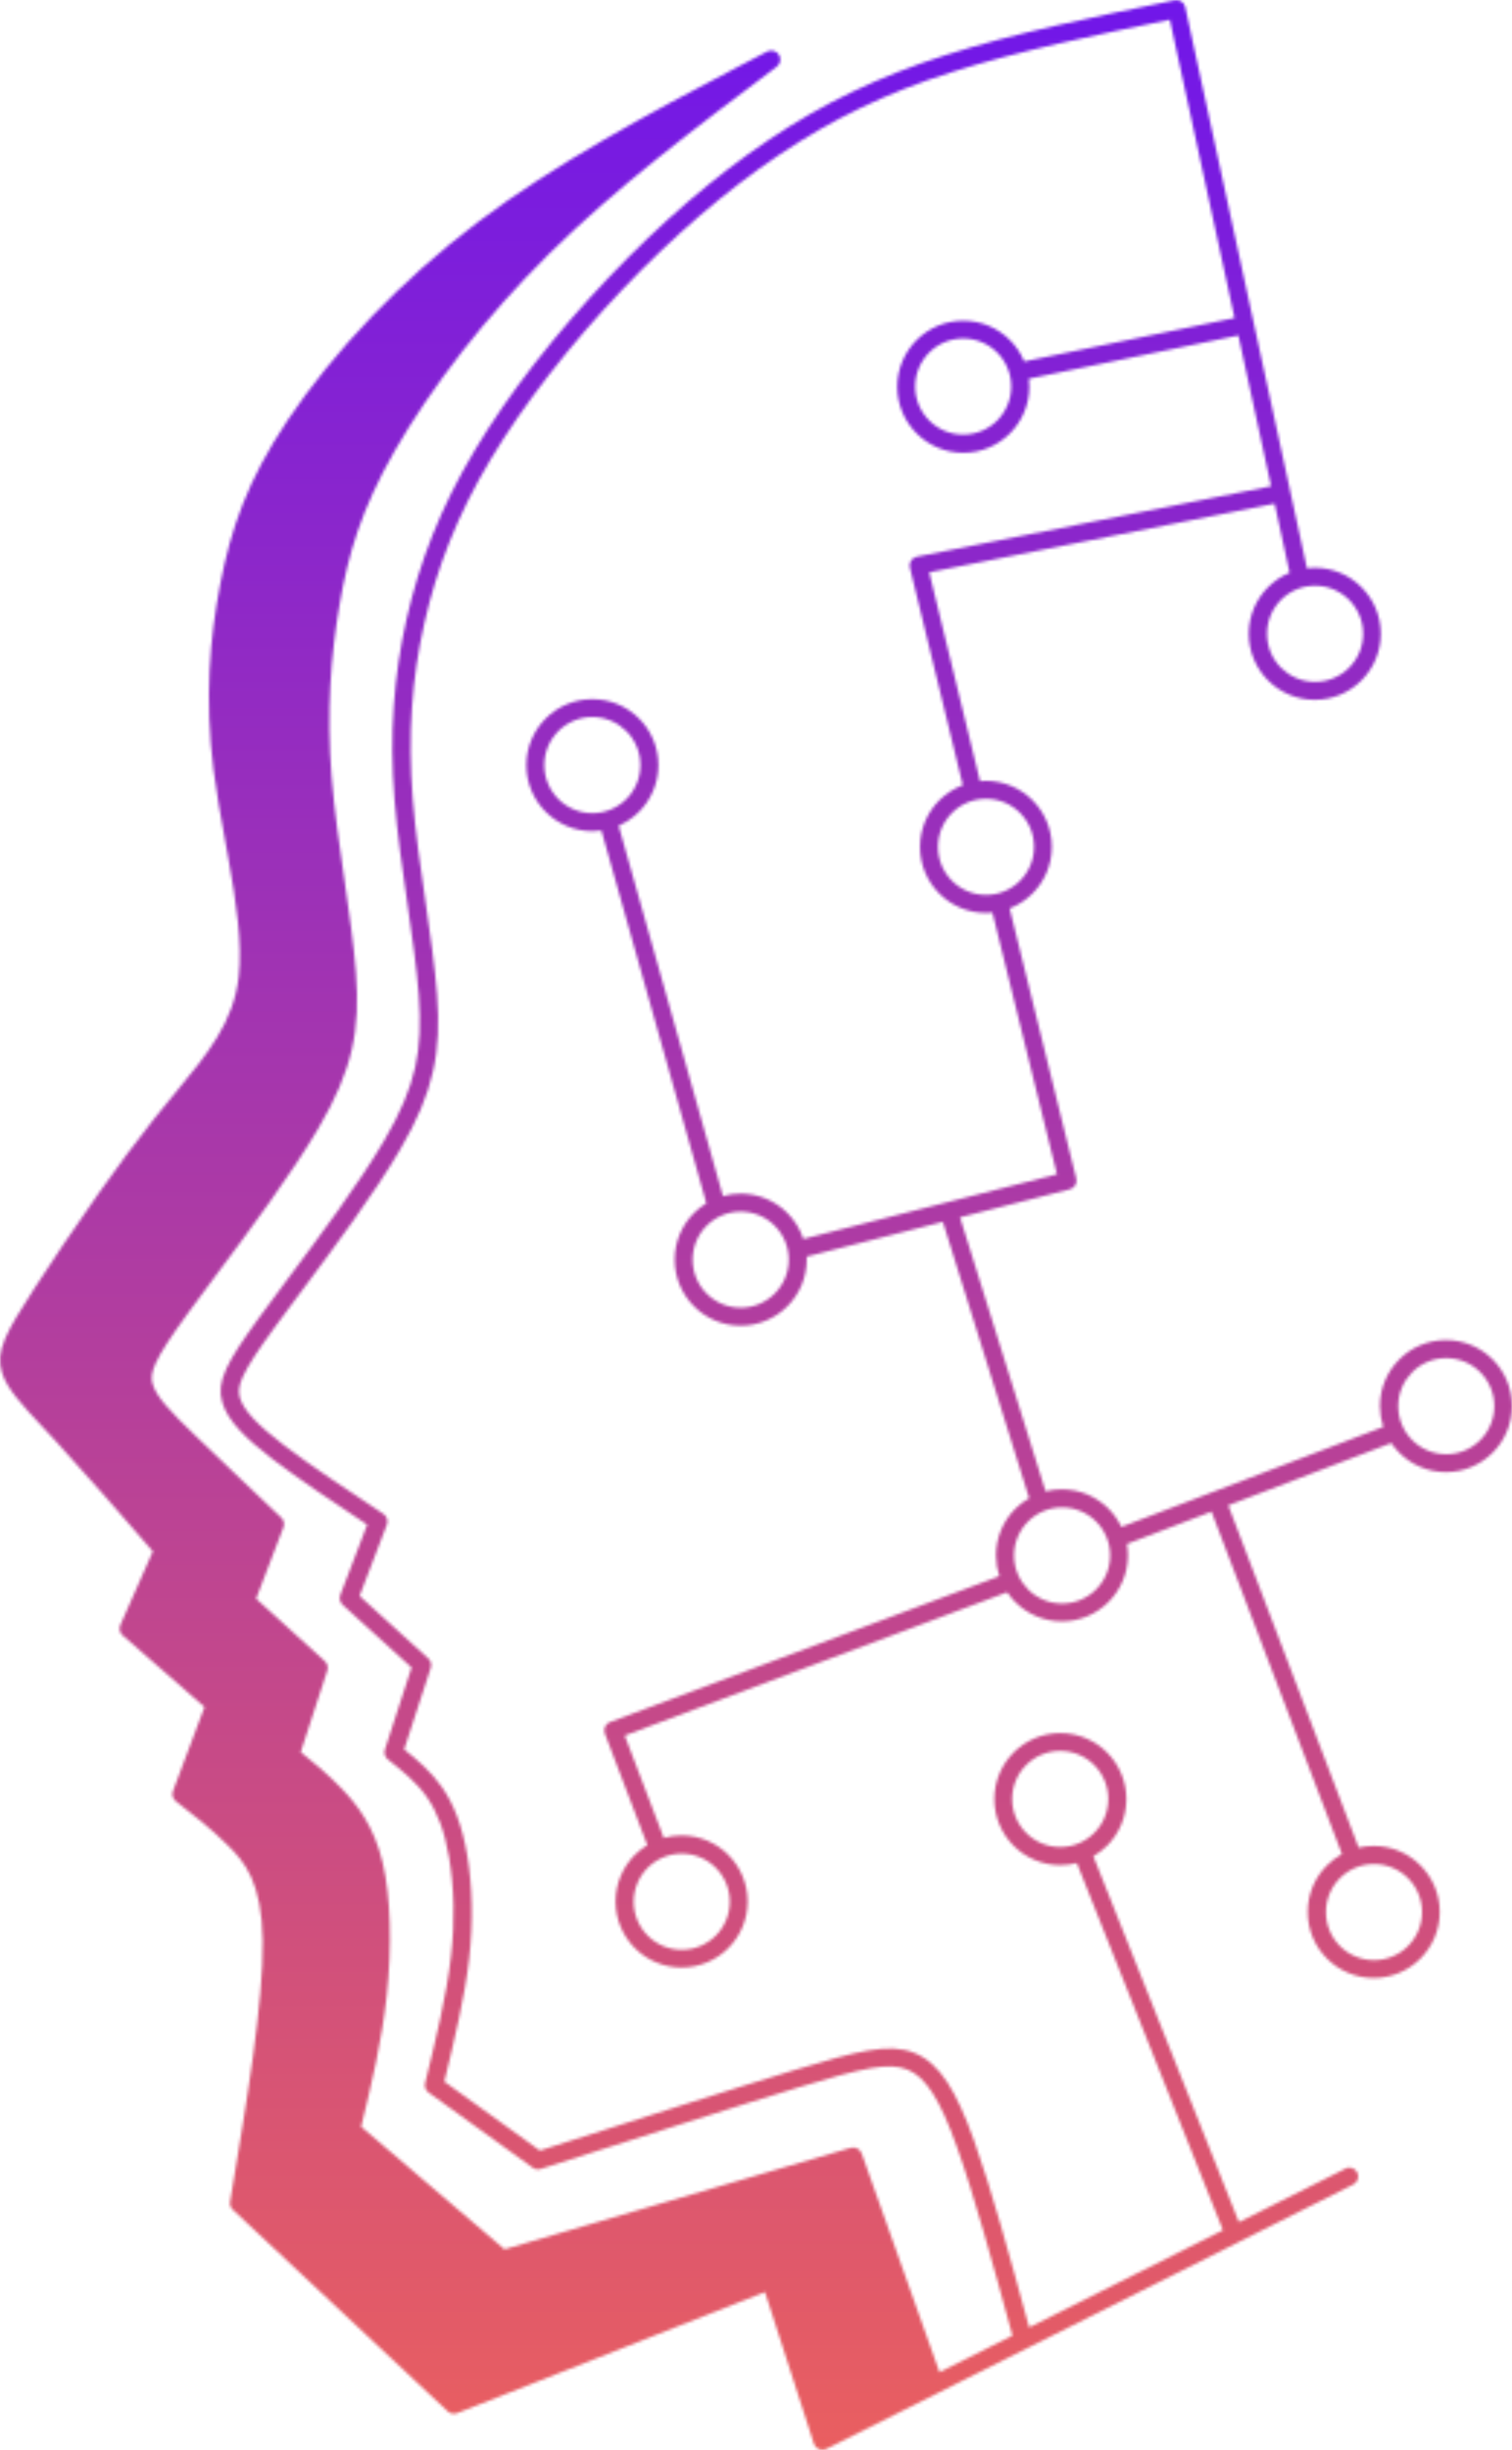<?xml version="1.0" encoding="UTF-8"?>
<svg width="521px" height="844px" viewBox="0 0 521 844" version="1.1" xmlns="http://www.w3.org/2000/svg" xmlns:xlink="http://www.w3.org/1999/xlink">
    <title>Logo</title>
    <defs>
        <path d="M408.409,2.438 L450.347,195.756 C451.231,195.659 452.135,195.59 453.046,195.59 C459.332,195.59 465.021,198.148 469.123,202.261 C473.234,206.363 475.795,212.052 475.795,218.338 C475.795,224.621 473.234,230.312 469.123,234.414 C465.021,238.525 459.332,241.083 453.046,241.083 C446.761,241.083 441.072,238.525 436.961,234.414 C432.858,230.312 430.298,224.621 430.298,218.338 C430.298,212.052 432.858,206.363 436.961,202.261 C439.063,200.156 441.572,198.455 444.368,197.309 L439.214,173.491 L320.189,197.167 L337.686,269.091 C338.35,269.037 339.017,268.994 339.692,268.994 C345.969,268.994 351.658,271.546 355.769,275.657 C359.88,279.768 362.441,285.456 362.441,291.742 C362.441,298.025 359.88,303.707 355.769,307.818 C353.552,310.044 350.895,311.788 347.906,312.955 L370.847,405.976 C371.276,407.623 370.277,409.315 368.603,409.728 L330.804,419.377 L360.284,513.759 C362.082,513.303 363.94,513.065 365.877,513.065 C372.162,513.065 377.851,515.626 381.962,519.728 C383.778,521.552 385.277,523.673 386.406,526.014 L476.652,491.563 C475.907,489.31 475.505,486.9 475.505,484.394 C475.505,478.108 478.064,472.419 482.175,468.308 C486.277,464.206 491.968,461.646 498.252,461.646 C504.537,461.646 510.226,464.206 514.337,468.308 C518.439,472.419 521,478.108 521,484.394 C521,490.679 518.439,496.368 514.337,500.47 C510.226,504.581 504.537,507.141 498.252,507.141 C491.968,507.141 486.277,504.581 482.175,500.47 C481.14,499.444 480.211,498.322 479.397,497.131 L423.225,518.588 L468.167,636.523 C469.841,636.146 471.56,635.926 473.358,635.926 C479.641,635.926 485.323,638.486 489.434,642.597 C493.546,646.699 496.104,652.388 496.104,658.674 C496.104,664.959 493.546,670.648 489.434,674.759 C485.323,678.861 479.641,681.421 473.358,681.421 C467.072,681.421 461.383,678.861 457.272,674.759 C453.161,670.648 450.609,664.959 450.609,658.674 C450.609,652.388 453.161,646.699 457.272,642.597 C458.778,641.089 460.524,639.774 462.409,638.724 L417.464,520.762 L388.318,531.895 C388.529,533.158 388.65,534.473 388.65,535.813 C388.65,542.099 386.091,547.787 381.98,551.889 C377.869,556 372.189,558.561 365.904,558.561 C359.618,558.561 353.929,556 349.818,551.889 C348.792,550.864 347.863,549.742 347.046,548.523 L215.268,597.892 L228.724,633.157 C230.679,632.605 232.739,632.315 234.859,632.315 C241.145,632.315 246.834,634.876 250.945,638.987 C255.056,643.098 257.608,648.786 257.608,655.063 C257.608,661.348 255.056,667.037 250.945,671.148 C246.834,675.259 241.145,677.808 234.859,677.808 C228.583,677.808 222.894,675.259 218.783,671.148 C214.671,667.037 212.113,661.348 212.113,655.063 C212.113,648.786 214.671,643.098 218.783,638.987 C220.071,637.699 221.509,636.577 223.06,635.639 L208.413,597.216 C207.816,595.623 208.606,593.826 210.201,593.229 L210.446,593.159 L344.347,543.001 C343.611,540.757 343.2,538.347 343.2,535.84 C343.2,529.555 345.758,523.866 349.869,519.755 C351.281,518.343 352.877,517.125 354.62,516.126 L324.895,420.93 L277.944,432.904 C277.971,433.263 277.971,433.596 277.971,433.957 C277.971,440.24 275.412,445.922 271.299,450.033 C267.188,454.144 261.508,456.702 255.222,456.702 C248.939,456.702 243.248,454.144 239.137,450.033 C235.034,445.922 232.476,440.24 232.476,433.957 C232.476,427.671 235.034,421.983 239.137,417.872 C240.409,416.608 241.838,415.459 243.398,414.53 L207.239,286.123 C206.213,286.262 205.188,286.34 204.108,286.34 C197.823,286.34 192.143,283.782 188.032,279.671 C183.921,275.56 181.36,269.878 181.36,263.595 C181.36,257.31 183.921,251.621 188.032,247.51 C192.143,243.399 197.823,240.847 204.108,240.847 C210.394,240.847 216.083,243.399 220.194,247.51 C224.305,251.621 226.857,257.31 226.857,263.595 C226.857,269.878 224.305,275.56 220.194,279.671 C218.188,281.677 215.82,283.3 213.163,284.449 L249.105,412.042 C251.042,411.49 253.093,411.209 255.222,411.209 C261.508,411.209 267.188,413.761 271.299,417.872 C273.79,420.36 275.7,423.419 276.822,426.812 L364.203,404.52 L341.981,314.391 C341.243,314.463 340.498,314.505 339.762,314.505 C333.479,314.505 327.788,311.954 323.676,307.843 C319.565,303.732 317.016,298.043 317.016,291.758 C317.016,285.481 319.565,279.792 323.676,275.681 C325.947,273.413 328.701,271.624 331.76,270.475 L313.526,195.52 C313.113,193.871 314.148,192.197 315.797,191.793 L315.936,191.768 L437.995,167.486 L426.712,115.55 L354.508,130.477 C354.62,131.388 354.674,132.293 354.674,133.231 C354.674,139.516 352.114,145.196 348.002,149.307 C343.891,153.418 338.211,155.978 331.926,155.978 C325.64,155.978 319.951,153.418 315.84,149.307 C311.729,145.196 309.177,139.516 309.177,133.231 C309.177,126.945 311.729,121.257 315.84,117.145 C319.951,113.034 325.64,110.483 331.926,110.483 C338.211,110.483 343.891,113.034 348.002,117.145 C350.107,119.248 351.781,121.739 352.93,124.508 L425.397,109.527 L403.106,6.784 C390.369,9.405 377.658,12.035 365.28,14.885 C352.071,17.917 339.43,21.169 327.98,24.824 C316.533,28.453 306.215,32.512 296.467,37.22 C286.763,41.883 277.585,47.213 268.391,53.402 C259.239,59.564 250.13,66.567 241.172,74.255 C232.09,82.074 223.132,90.628 214.409,99.797 C205.547,109.141 196.921,119.109 189.084,129.234 C181.58,138.91 174.769,148.71 169.062,158.247 C163.25,167.968 158.596,177.384 154.862,186.728 C151.136,196.045 148.34,205.311 146.217,214.725 C144.088,224.123 142.658,233.651 141.958,243.643 C141.265,253.6 141.343,264.024 142.221,275.199 C143.132,286.675 144.902,298.885 146.621,310.639 C148.269,322.079 149.873,333.072 150.584,342.609 C151.329,352.497 151.092,360.788 149.182,369.203 C147.288,377.609 143.756,385.973 137.899,395.983 C129.133,411.016 115.081,429.844 103.799,444.921 C100.292,449.629 97.04,453.976 94.437,457.562 C88.818,465.277 85.452,470.395 83.733,474.147 C82.252,477.345 82.059,479.423 82.629,481.431 C83.277,483.675 84.83,486.041 87.24,488.646 C89.825,491.415 93.36,494.456 97.83,497.867 C106.84,504.774 119.403,513.11 131.999,521.474 C133.262,522.219 133.857,523.821 133.314,525.224 L123.9,549.811 L147.532,571.298 C148.435,572.086 148.821,573.374 148.435,574.567 L139.258,602.669 C143.946,606.421 148.531,610.313 152.214,615.573 C154.292,618.535 156.062,621.876 157.516,625.776 C158.955,629.598 160.077,633.893 160.936,638.821 C161.821,643.93 162.418,649.812 162.532,656.306 C162.653,662.093 162.391,668.28 161.655,674.804 C160.147,687.942 156.659,702.493 153.1,717.115 L186.023,740.87 L189.466,739.765 C206.087,734.431 222.295,729.245 233.695,725.653 C248.604,720.918 262.368,716.59 273.886,713.1 C284.923,709.761 292.952,707.463 299.184,706.413 C305.899,705.264 310.757,705.484 315.104,707.254 C319.478,709.016 323.133,712.294 326.499,717.474 C329.655,722.348 332.592,728.896 335.696,737.573 C341.508,753.8 348.056,777.616 354.62,801.8 L421.409,768.299 L371.067,641.825 C369.243,642.308 367.331,642.546 365.376,642.546 C359.093,642.546 353.402,639.985 349.29,635.883 C345.188,631.772 342.63,626.084 342.63,619.798 C342.63,613.513 345.188,607.833 349.29,603.722 C353.402,599.611 359.093,597.05 365.376,597.05 C371.662,597.05 377.342,599.611 381.453,603.722 C385.564,607.833 388.125,613.513 388.125,619.798 C388.125,626.084 385.564,631.772 381.453,635.883 C380.068,637.268 378.473,638.486 376.747,639.485 L426.905,765.527 L463.582,747.128 L463.556,747.059 C465.091,746.296 466.931,746.909 467.694,748.443 C468.457,749.969 467.835,751.81 466.309,752.572 L426.687,772.452 L426.573,772.531 L354.026,808.918 C353.981,808.945 353.929,808.963 353.859,808.99 L323.58,824.188 C323.468,824.258 323.344,824.327 323.203,824.381 L284.896,843.588 C284.703,843.682 284.519,843.779 284.326,843.85 C282.706,844.376 280.96,843.473 280.453,841.842 L263.586,789.617 L157.516,831.333 C156.343,831.789 155.028,831.472 154.195,830.64 L80.218,761.25 C79.429,760.505 79.123,759.48 79.289,758.506 C82.173,741.159 85.066,723.811 87.195,708.305 C89.3,692.771 90.658,678.957 90.519,668.57 C90.371,658.481 88.8,651.67 86.547,646.681 C84.357,641.81 81.41,638.601 78.517,635.733 C72.452,629.712 66.552,625.155 60.627,620.561 L60.601,620.543 C59.434,619.632 59.092,618.054 59.689,616.791 L70.47,588.065 L42.253,563.381 C41.2,562.479 40.938,561.025 41.465,559.822 L52.668,534.456 C46.741,527.618 40.868,520.832 35.538,514.742 C29.726,508.122 24.23,501.935 19.383,496.648 C17.709,494.833 16.28,493.309 14.911,491.844 C7.505,483.911 2.465,478.512 0.694,472.947 C-0.473,469.246 -0.21,465.802 1.798,461.051 C3.587,456.868 6.839,451.584 11.834,443.844 C17.498,435.104 25.431,423.201 33.891,411.227 C40.262,402.197 47.004,393.073 53.334,385.113 C55.85,381.983 58.094,379.241 60.293,376.611 C71.523,363.014 80.438,352.259 82.252,336.49 C83.563,325.1 81.372,310.737 78.736,295.997 L78.166,292.833 C77.974,291.777 77.781,290.721 77.588,289.664 C76.08,281.415 74.581,273.175 73.574,265.215 C72.023,252.891 71.689,241.514 72.216,230.906 C72.741,220.247 74.101,210.378 75.914,201.059 C77.73,191.699 80.025,182.88 83.612,173.753 C87.195,164.62 92.096,155.233 99.145,144.695 C106.596,133.563 116.492,121.133 128.458,108.661 C138.978,97.721 151.136,86.728 164.689,76.482 C191.185,56.469 223.001,39.352 255.267,22.489 L261.32,19.33 C262.33,18.803 263.339,18.277 264.349,17.751 C265.857,16.961 267.742,17.558 268.53,19.066 C269.275,20.477 268.792,22.212 267.504,23.08 C239.909,43.82 212.304,64.577 189.199,87.446 C178.187,98.343 168.176,109.711 159.471,120.826 C149.918,133.038 141.94,144.915 135.892,155.521 C130.159,165.576 126.171,174.447 123.251,182.976 C120.341,191.506 118.474,199.701 116.992,208.396 C115.484,217.162 114.362,226.391 113.837,236.157 C113.31,245.957 113.379,256.398 114.266,267.583 C115.177,279.047 116.948,291.259 118.667,303.014 C120.314,314.463 121.918,325.454 122.627,334.982 C123.375,344.878 123.137,353.188 121.2,361.648 C119.261,370.09 115.651,378.565 109.612,388.865 C100.503,404.345 86.022,423.796 74.388,439.381 C70.76,444.255 67.411,448.718 64.739,452.425 C58.953,460.385 55.491,465.609 53.718,469.457 C52.212,472.736 52.001,474.787 52.596,476.793 C53.247,479.064 54.84,481.456 57.181,484.201 C59.714,487.163 63.089,490.486 67.122,494.377 C71.19,498.295 75.941,502.864 81.033,507.711 C86.073,512.513 91.421,517.607 96.778,522.692 C97.758,523.507 98.162,524.891 97.664,526.162 L88.248,550.749 L111.88,572.227 C112.785,573.015 113.171,574.305 112.785,575.496 L103.615,603.598 C108.2,607.281 112.836,611.076 117.641,616.073 C120.383,618.939 123.182,622.165 125.688,626.319 C128.195,630.484 130.394,635.47 131.878,641.756 C133.287,647.734 134.077,654.897 134.288,662.619 C134.532,670.693 134.146,679.316 133.244,687.68 C131.543,703.256 128.029,717.983 124.443,732.648 L173.84,774.889 L293.022,739.959 C294.626,739.431 296.345,740.273 296.915,741.868 L323.73,817.236 L348.862,804.614 C342.226,780.149 335.581,755.921 329.751,739.651 C326.789,731.387 324.062,725.216 321.197,720.822 C318.54,716.765 315.822,714.231 312.64,712.961 C309.442,711.671 305.618,711.549 300.098,712.487 C294.074,713.513 286.281,715.73 275.561,718.982 C265.278,722.085 251.279,726.486 235.438,731.526 C217.178,737.311 201.768,742.254 186.313,747.198 C185.305,747.532 184.253,747.295 183.465,746.7 L147.674,720.867 C146.648,720.131 146.19,718.843 146.48,717.667 L146.525,717.474 C150.207,702.468 153.861,687.442 155.387,674.041 C156.105,667.728 156.37,661.777 156.255,656.333 C156.132,650.267 155.553,644.693 154.72,639.801 C153.933,635.208 152.907,631.272 151.617,627.854 C150.347,624.506 148.847,621.595 147.05,619.035 C143.421,613.872 138.522,609.98 133.621,606.089 C132.596,605.248 132.21,603.906 132.623,602.714 L141.817,574.471 L118.07,552.872 C117.114,551.986 116.826,550.653 117.255,549.479 L126.53,525.251 C114.511,517.273 102.677,509.358 93.955,502.696 C89.3,499.112 85.497,495.858 82.611,492.757 C79.552,489.461 77.519,486.305 76.59,483.079 C75.582,479.616 75.8,476.295 77.992,471.517 C79.929,467.283 83.488,461.866 89.327,453.855 C92.114,450.006 95.297,445.754 98.732,441.144 C109.917,426.19 123.846,407.527 132.454,392.784 C137.995,383.298 141.292,375.489 143.035,367.765 C144.781,360.052 144.974,352.286 144.308,342.968 C143.614,333.649 142.037,322.754 140.389,311.429 C138.662,299.524 136.873,287.173 135.944,275.612 C135.033,264.163 134.963,253.461 135.681,243.161 C136.39,232.888 137.872,223.043 140.073,213.322 C142.272,203.619 145.165,194.037 149.014,184.388 C152.853,174.727 157.658,165.006 163.636,155.022 C169.466,145.265 176.416,135.255 184.062,125.41 C192.073,115.112 200.812,104.96 209.824,95.502 C218.686,86.185 227.795,77.462 237.034,69.503 C246.212,61.615 255.512,54.47 264.832,48.211 C274.194,41.91 283.635,36.43 293.715,31.61 C303.726,26.806 314.314,22.625 326.044,18.9 C337.756,15.166 350.536,11.869 363.826,8.811 C376.913,5.804 390.755,2.954 404.56,0.113 L404.729,0.07 C406.403,-0.289 408.05,0.764 408.409,2.438 Z M473.454,642.169 C468.885,642.169 464.731,644.027 461.742,647.016 C458.753,650.005 456.895,654.159 456.895,658.718 C456.895,663.285 458.753,667.439 461.742,670.428 C464.731,673.417 468.885,675.277 473.454,675.277 C478.012,675.277 482.175,673.417 485.155,670.428 C488.144,667.439 490.011,663.285 490.011,658.718 C490.011,654.159 488.144,650.005 485.155,647.016 C482.175,644.027 478.012,642.169 473.454,642.169 Z M234.913,638.583 C230.344,638.583 226.19,640.441 223.201,643.43 C220.221,646.419 218.354,650.575 218.354,655.141 C218.354,659.699 220.221,663.864 223.201,666.844 C226.19,669.833 230.344,671.7 234.913,671.7 C239.48,671.7 243.634,669.833 246.623,666.844 C249.605,663.864 251.472,659.699 251.472,655.141 C251.472,650.575 249.605,646.419 246.623,643.43 C243.634,640.441 239.48,638.583 234.913,638.583 Z M365.325,603.194 C360.767,603.194 356.602,605.055 353.622,608.044 C350.632,611.033 348.765,615.187 348.765,619.753 C348.765,624.313 350.632,628.476 353.622,631.456 C356.602,634.445 360.767,636.312 365.325,636.312 C369.891,636.312 374.047,634.445 377.037,631.456 C380.026,628.476 381.884,624.313 381.884,619.753 C381.884,615.187 380.026,611.033 377.037,608.044 C374.047,605.055 369.891,603.194 365.325,603.194 Z M365.973,519.299 C361.406,519.299 357.25,521.166 354.261,524.155 C351.281,527.136 349.414,531.298 349.414,535.858 C349.414,540.425 351.281,544.578 354.261,547.567 C357.25,550.556 361.406,552.417 365.973,552.417 C370.54,552.417 374.696,550.556 377.685,547.567 C380.665,544.578 382.532,540.425 382.532,535.858 C382.532,531.298 380.665,527.136 377.685,524.155 C374.696,521.166 370.54,519.299 365.973,519.299 Z M498.348,467.862 C493.781,467.862 489.627,469.72 486.638,472.709 C483.656,475.698 481.789,479.854 481.789,484.421 C481.789,488.978 483.656,493.143 486.638,496.123 C489.627,499.112 493.781,500.979 498.348,500.979 C502.915,500.979 507.071,499.112 510.06,496.123 C513.04,493.143 514.907,488.978 514.907,484.421 C514.907,479.854 513.04,475.698 510.06,472.709 C507.071,469.72 502.915,467.862 498.348,467.862 Z M255.222,417.398 C250.656,417.398 246.502,419.256 243.513,422.245 C240.523,425.234 238.665,429.388 238.665,433.957 C238.665,438.514 240.523,442.677 243.513,445.657 C246.502,448.646 250.656,450.513 255.222,450.513 C259.782,450.513 263.945,448.646 266.925,445.657 C269.914,442.677 271.782,438.514 271.782,433.957 C271.782,429.388 269.914,425.234 266.925,422.245 C263.945,419.256 259.782,417.398 255.222,417.398 Z M339.762,275.183 C335.195,275.183 331.041,277.041 328.052,280.03 C325.063,283.019 323.203,287.173 323.203,291.742 C323.203,296.299 325.063,300.462 328.052,303.442 C331.041,306.431 335.195,308.298 339.762,308.298 C344.322,308.298 348.485,306.431 351.465,303.442 C354.454,300.462 356.321,296.299 356.321,291.742 C356.321,287.173 354.454,283.019 351.465,280.03 C348.485,277.041 344.322,275.183 339.762,275.183 Z M204.108,247.009 C199.551,247.009 195.386,248.876 192.405,251.857 C189.416,254.846 187.549,259.001 187.549,263.568 C187.549,268.135 189.416,272.291 192.405,275.28 C195.386,278.26 199.551,280.127 204.108,280.127 C208.675,280.127 212.831,278.26 215.82,275.28 C218.81,272.291 220.668,268.135 220.668,263.568 C220.668,259.001 218.81,254.846 215.82,251.857 C212.831,248.876 208.675,247.009 204.108,247.009 Z M453.143,201.779 C448.576,201.779 444.42,203.646 441.431,206.626 C438.442,209.615 436.584,213.769 436.584,218.338 C436.584,222.904 438.442,227.058 441.431,230.047 C444.42,233.027 448.576,234.896 453.143,234.896 C457.701,234.896 461.863,233.027 464.846,230.047 C467.835,227.058 469.702,222.904 469.702,218.338 C469.702,213.769 467.835,209.615 464.846,206.626 C461.863,203.646 457.701,201.779 453.143,201.779 Z M331.899,116.593 C327.332,116.593 323.178,118.46 320.189,121.45 C317.209,124.439 315.342,128.592 315.342,133.152 C315.342,137.719 317.209,141.872 320.189,144.861 C323.178,147.85 327.332,149.711 331.899,149.711 C336.468,149.711 340.622,147.85 343.611,144.861 C346.591,141.872 348.458,137.719 348.458,133.152 C348.458,128.592 346.591,124.439 343.611,121.45 C340.622,118.46 336.468,116.593 331.899,116.593 Z" id="path-1"></path>
        <linearGradient x1="36.498%" y1="0.048%" x2="36.498%" y2="68.771%" id="linearGradient-3">
            <stop stop-color="#7016EA" offset="0%"></stop>
            <stop stop-color="#EA5F5F" offset="100%"></stop>
        </linearGradient>
    </defs>
    <g id="Logo" stroke="none" stroke-width="1" fill="none" fill-rule="evenodd">
        <g id="Group-3">
            <mask id="mask-2" fill="white">
                <use xlink:href="#path-1"></use>
            </mask>
            <g id="Clip-2"></g>
            <polygon id="Fill-1" fill="url(#linearGradient-3)" mask="url(#mask-2)" points="-703 1227 1226 1227 1226 0 -703 0"></polygon>
        </g>
    </g>
</svg>